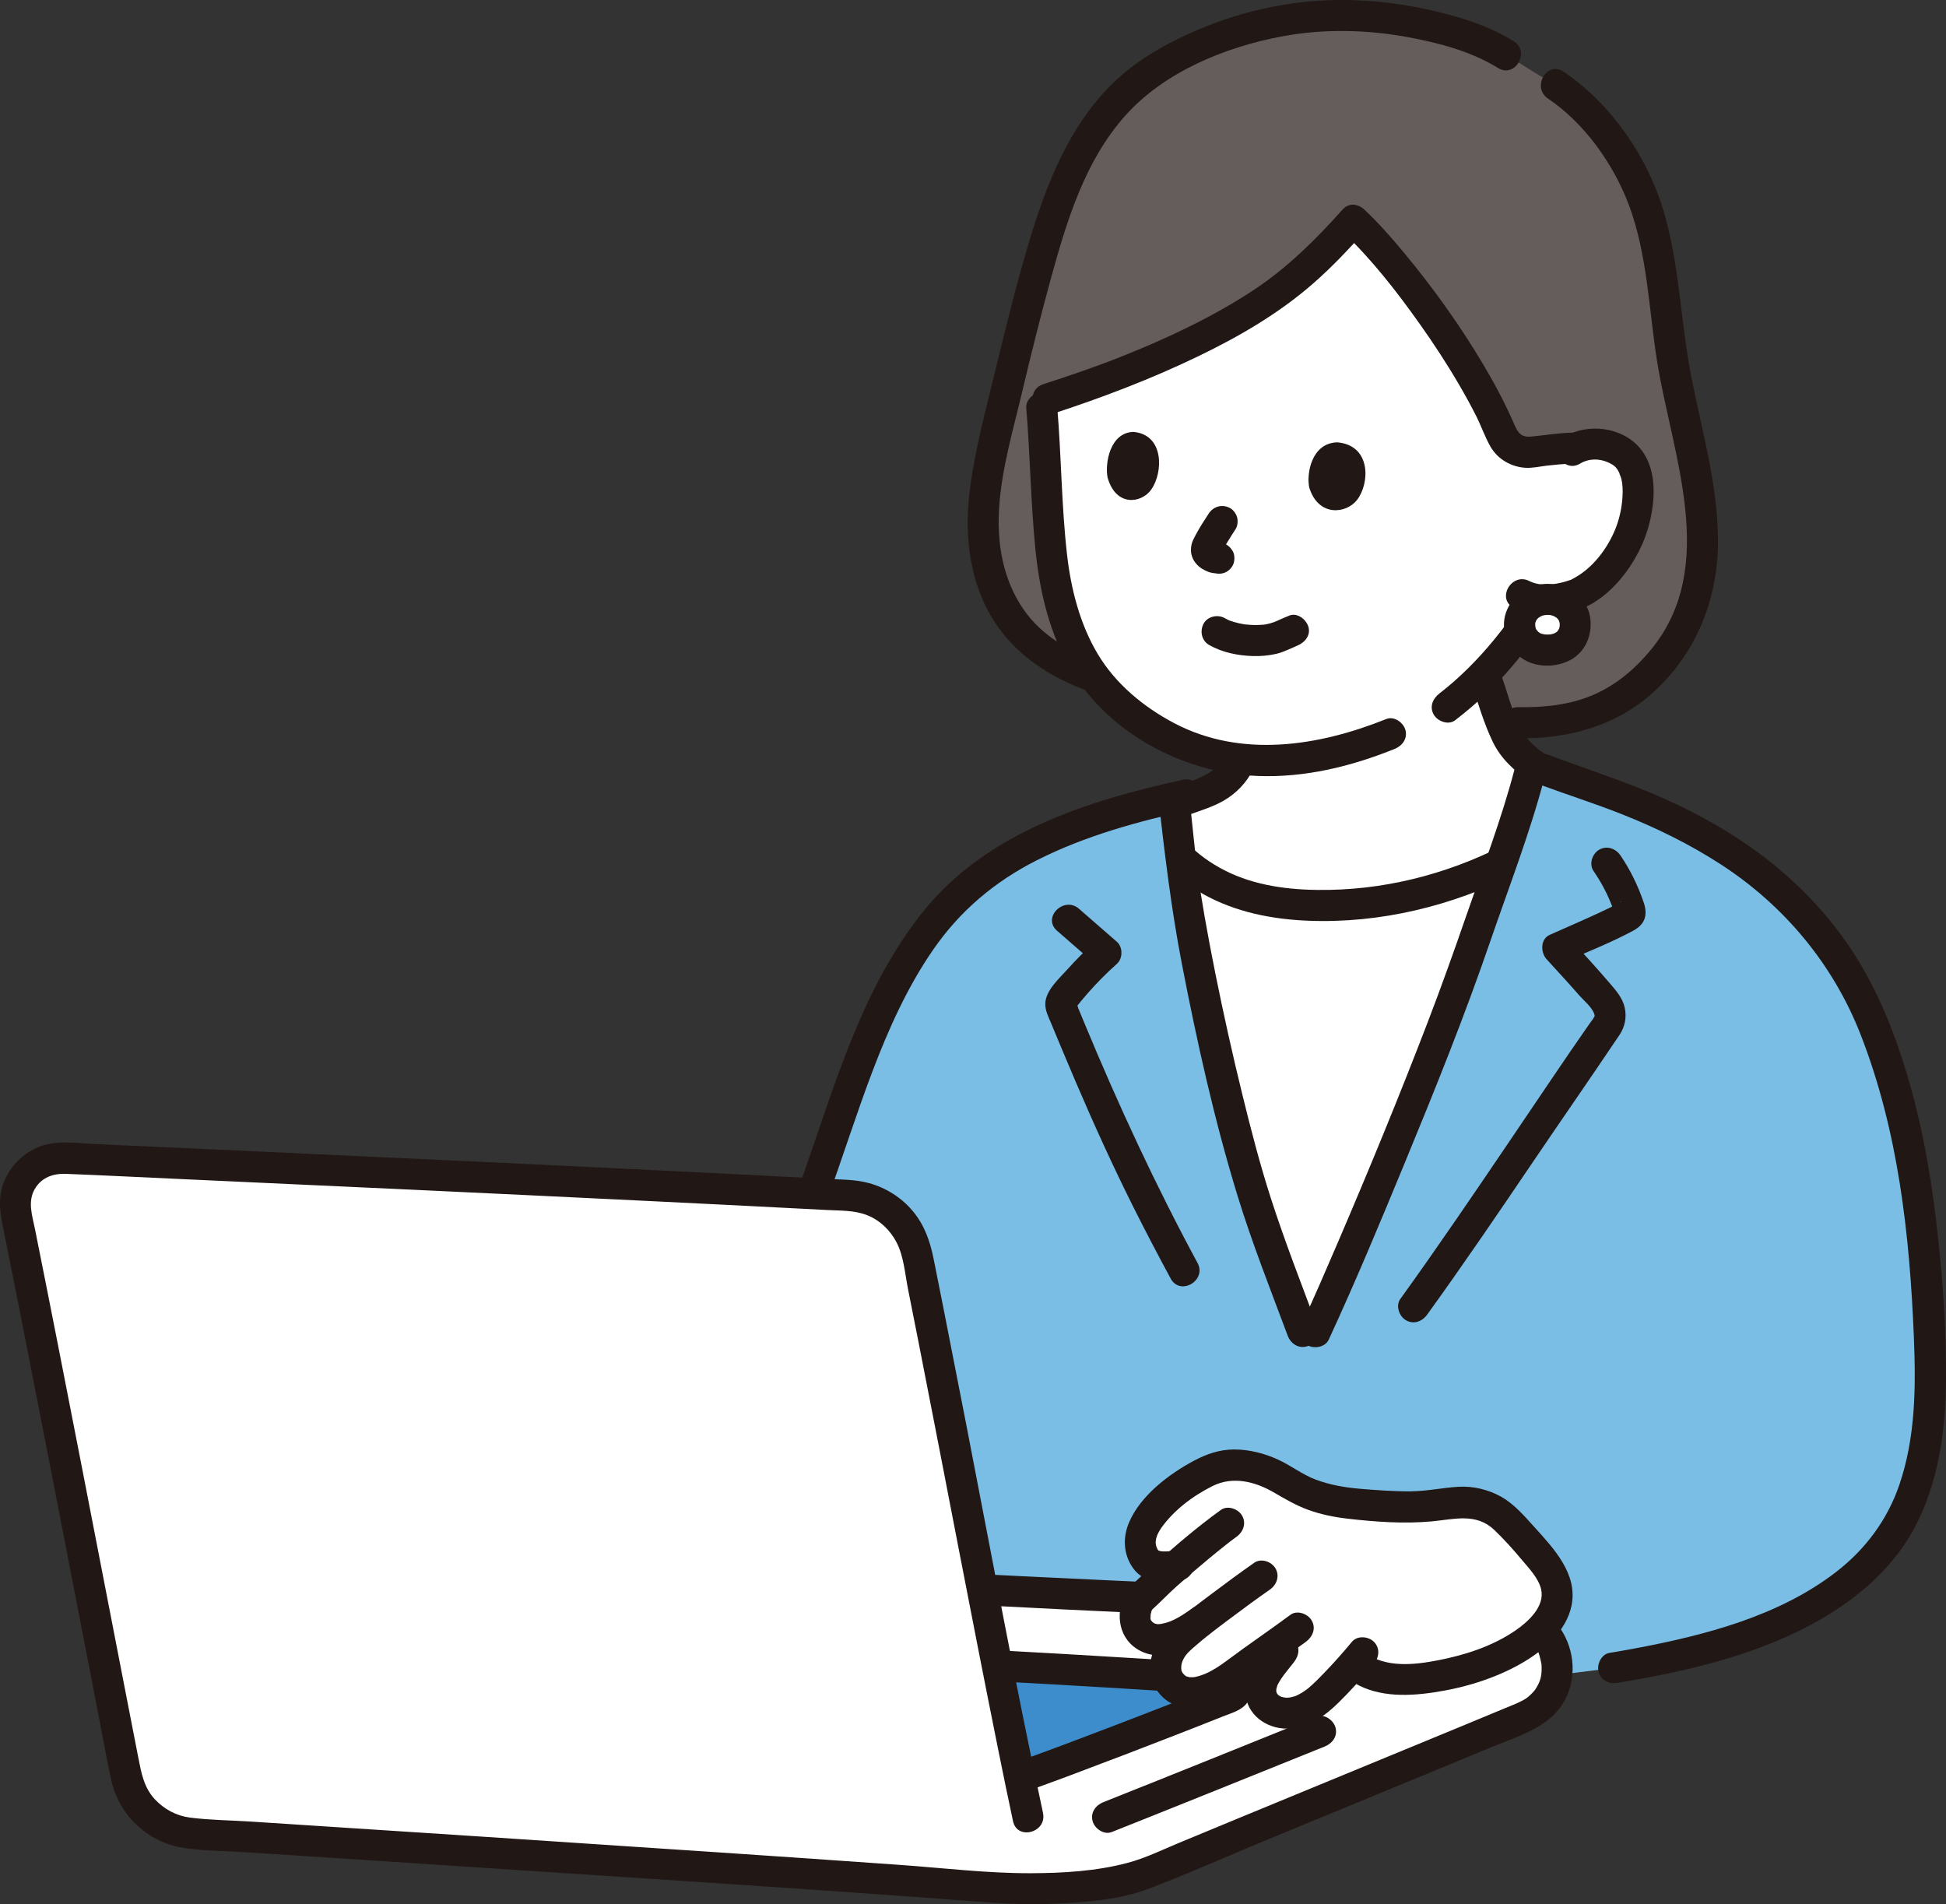<?xml version="1.0" encoding="UTF-8"?><svg id="b" xmlns="http://www.w3.org/2000/svg" width="300.74" height="294.265" viewBox="0 0 300.74 294.265"><rect x="0" y="0" width="300.74" height="294.265" fill="#333333" stroke="none"/><defs><style>.d{fill:#3d8dcc;}.e{fill:#fff;}.f{fill:none;}.g{fill:#7abee6;}.h{fill:#211715;}.i{fill:#645d5c;}</style></defs><g id="c"><path class="e" d="M201.311,205.76c-2.785-7.465-4.192-11.097-6.61-18.101-4.381-12.692-10.901-42.265-12.278-54.994,2.014,1.867,4.317,3.357,6.728,4.442,4.819,2.169,10.077,2.826,15.257,2.826,9.412-.014,18.804-2.221,27.475-6.382-1.373,4.025-2.737,7.916-3.966,11.507-6.511,19.024-20.136,51.02-24.644,60.755l-1.963-.053Z"/><path class="e" d="M201.311,205.76c-2.785-7.465-4.192-11.097-6.61-18.101-4.381-12.692-10.901-42.265-12.278-54.994,2.014,1.867,4.317,3.357,6.728,4.442,4.819,2.169,10.077,2.826,15.257,2.826,9.412-.014,18.804-2.221,27.475-6.382-1.373,4.025-2.737,7.916-3.966,11.507-6.511,19.024-20.136,51.02-24.644,60.755l-1.963-.053Z"/><path class="i" d="M168.813,104.489c-6.684-2.388-11.385-6.085-14.202-11.613-3.578-7.075-3.09-14.897-1.35-22.636,2.035-8.977,4.589-19.784,7.06-28.662,3.805-13.565,6.938-20.713,14.081-27.696,6.37-5.575,19.464-12.096,34.926-11.43,9.44.417,15.998,2.411,22.26,5.277l1.126.703s2.09,1.304,5.178,3.232c8.171,4.149,13.236,12.62,15.621,18.069,3.183,7.288,3.612,17.893,5.013,26.214,2.635,15.649,9.799,32.65-1.992,46.518-5.304,6.238-11.881,9.447-21.876,9.218l-65.846-7.193Z"/><path class="e" d="M231.325,109.673c-.635-1.85-1.27-3.7-1.901-5.547,1.915-1.974,3.592-4.014,5.187-6.151,0,0,4.779-6.664,2.788-5.361,2.682.415,5.662-.436,6.85-1.077,3.77-2.047,5.641-5.132,6.878-7.362,1.756-3.155,2.73-8.553,1.443-11.789-.431-1.082-1.54-2.99-4.777-3.638-1.314-.263-2.891-.173-4.268.52-1.98-.043-4.609.299-6.902.603-1.885.25-3.717-.778-4.448-2.534-5.015-12.048-16.521-27.142-23.004-33.238-7.736,8.68-13.273,13.185-25.756,19.153-8.707,4.163-14.552,6.173-22.503,8.751.612,6.886.884,13.791,1.278,20.123.65,10.426,3.37,19.957,10.359,26.249,5.801,5.222,12.001,8.154,19.192,8.948-.908,2.323-3.091,4.298-5.474,5.071-1.28.54-2.956,1.14-4.758,1.756.199,1.761.719,6.334.719,6.334.044.656.11,1.385.196,2.181,2.014,1.868,4.317,3.358,6.727,4.442,4.819,2.169,10.077,2.826,15.257,2.826,9.412-.014,18.804-2.221,27.472-6.383,1.504-4.42,3.016-9.005,4.367-13.538l.118-.45.394-1.504c-1.367-.991-2.557-2.138-3.399-3.526-.847-1.402-1.382-2.965-1.916-4.508-.04-.117-.081-.235-.121-.352Z"/><path class="h" d="M175.362,127.18c2.298,4.637,6.084,8.473,10.59,10.997,4.949,2.772,10.613,3.89,16.233,4.113,11.106.441,22.269-2.282,32.157-7.282,4.39-2.22,8.407-4.952,12.261-7.989,1.019-.803.84-2.554,0-3.394-1.006-1.006-2.373-.805-3.394,0l-1.151.907c-.223.176-.443.354-.668.527-.405.309-.047.051-.524.376-2.173,1.483-4.345,2.932-6.648,4.21-4.464,2.478-9.194,4.409-14.119,5.753-4.778,1.304-9.681,2.03-14.634,2.124-5.156.097-10.524-.403-15.27-2.564-4.647-2.116-8.417-5.615-10.689-10.2-.575-1.161-2.22-1.483-3.284-.861-1.183.692-1.439,2.118-.861,3.284h0Z"/><path class="h" d="M172.696,129.69c3.65-1.374,7.394-2.486,11.07-3.788,1.763-.625,3.675-1.217,5.302-2.143,1.952-1.112,3.645-2.857,4.606-4.893.553-1.171.326-2.589-.861-3.284-1.044-.61-2.728-.316-3.284.861-1.509,3.194-4.662,4.008-7.838,5.11-3.417,1.186-6.885,2.234-10.272,3.509-1.212.456-2.042,1.621-1.676,2.952.32,1.163,1.733,2.135,2.952,1.676h0Z"/><path class="h" d="M227.377,105.551c1.043,3.039,1.925,6.219,3.331,9.115,1.243,2.56,3.315,4.495,5.668,6.037,4.603,3.016,9.937,4.951,15.004,7.016,1.201.489,2.638-.531,2.952-1.676.378-1.374-.471-2.461-1.676-2.952-4.508-1.837-9.136-3.611-13.296-6.176-1.859-1.146-3.427-2.515-4.416-4.488-1.28-2.552-2.013-5.456-2.939-8.151-.421-1.226-1.647-2.035-2.952-1.676-1.193.328-2.099,1.721-1.676,2.952h0Z"/><path class="f" d="M246.181,20.027c6.115,6.055,8.973,12.83,10.715,21.039.874,4.132,1.126,8.378.699,12.569-.462,4.513-1.183,15.146-4.746,20.712"/><path class="h" d="M186.862,99.675c2.045,1.172,4.491,1.653,6.827,1.714,1.175.031,2.376-.079,3.523-.338.582-.132,1.128-.342,1.677-.574.347-.147.692-.296,1.036-.451.128-.057.255-.116.383-.173.048-.021.691-.289.202-.089,1.158-.472,2.108-1.618,1.676-2.952-.362-1.118-1.707-2.184-2.952-1.676-.679.277-1.346.576-2.015.873-.047.021-.452.188-.178.08.272-.107-.118.041-.167.059-.208.076-.418.142-.632.2-.231.062-.465.113-.7.155-.104.019-.225.021-.325.053.133-.043.464-.05.136-.024-.495.04-.987.068-1.484.061-.48-.007-.954-.055-1.432-.09-.345-.025.444.073.104.017-.117-.02-.235-.036-.352-.056-.26-.045-.52-.097-.777-.157-.439-.102-.874-.226-1.299-.378l-.153-.056c-.197-.078-.2-.077-.01.003.243.003.08.039-.071-.035-.201-.099-.399-.199-.593-.31-1.09-.625-2.675-.291-3.284.861-.604,1.142-.303,2.617.861,3.284h0Z"/><path class="h" d="M202.34,75.366c-.472-2.144.342-6.922,4.338-7.006,5.235.462,5.036,6.302,3.049,8.892-1.627,2.121-5.948,2.704-7.387-1.886Z"/><path class="h" d="M171.166,73.79c-.423-2.149.344-6.944,4.005-7.046,4.793.44,4.585,6.298,2.753,8.905-1.5,2.134-5.46,2.738-6.758-1.859Z"/><path class="h" d="M186.796,79.37c-.71,1.075-1.413,2.17-2.018,3.308-.25.47-.52.955-.635,1.478-.246,1.117,0,2.142.756,3.006.505.576,1.141.935,1.841,1.213.453.18.947.205,1.425.269l-.638-.086c.07.01.14.021.209.034.64.125,1.271.096,1.849-.242.498-.291.973-.862,1.103-1.434.14-.614.11-1.304-.242-1.849-.324-.503-.826-.984-1.434-1.103-.316-.062-.639-.092-.958-.135l.638.086c-.234-.032-.458-.079-.677-.169l.573.242c-.148-.068-.283-.15-.414-.248l.486.375c-.153-.123-.296-.257-.417-.412l.375.486c-.029-.043-.053-.089-.071-.138l.242.573c-.017-.048-.029-.098-.035-.149l.086.638c-.006-.082-.005-.156.003-.238l-.086.638c.024-.143.064-.277.116-.412l-.242.573c.304-.714.745-1.389,1.148-2.049.377-.617.762-1.23,1.161-1.834.332-.503.398-1.281.242-1.849-.153-.557-.584-1.16-1.103-1.434-1.203-.636-2.543-.259-3.284.861h0Z"/><path class="h" d="M224.87,111.319c3.468-2.67,6.617-5.643,9.394-9.03,1.93-2.353,3.833-4.845,5.299-7.522.622-1.137.279-2.617-.861-3.284-1.098-.642-2.659-.28-3.284.861-.702,1.283-1.536,2.495-2.37,3.695-.788,1.132-1.308,1.795-2.178,2.855-2.49,3.038-5.367,5.927-8.423,8.279-1.025.789-1.574,2.064-.861,3.284.59,1.009,2.25,1.657,3.284.861h0Z"/><path class="f" d="M238.561,13.939c-10.308-7.863-20.039-10.019-29.846-9.871-15.539.233-28.224,5.791-36.929,15.347-5.026,5.517-8.785,13.659-10.37,20.976-1.489,6.875-1.861,17.334-.38,26.074"/><path class="h" d="M214.24,111.117c-10.431,4.202-22.422,6.095-32.785.634-4.715-2.485-9.033-6.047-11.789-10.652s-4.143-9.999-4.754-15.31c-.867-7.537-.882-15.178-1.511-22.74-.107-1.292-1.026-2.4-2.4-2.4-1.215,0-2.508,1.101-2.4,2.4.601,7.231.685,14.513,1.403,21.732.607,6.099,1.942,12.2,4.883,17.629,5.734,10.584,17.668,17.061,29.503,17.509,7.29.276,14.401-1.464,21.125-4.173,1.201-.484,2.048-1.6,1.676-2.952-.313-1.141-1.743-2.163-2.952-1.676h0Z"/><path class="h" d="M244.198,71.642c1.341-.804,2.948-.813,4.366-.166,1.09.497,1.31.846,1.816,1.847-.367-.726.097.348.145.529.076.29.144.621.178.892.109.885.074,1.812-.012,2.697-.145,1.494-.523,3.039-1.096,4.427-1.114,2.701-3.089,5.4-5.546,6.996-.377.245-.764.475-1.164.68-.541.278.479-.157-.198.082-.695.245-1.41.445-2.136.569-1.337.228-2.931.261-4.187-.392-2.738-1.422-5.168,2.718-2.423,4.145,3.083,1.602,6.921,1.462,10.13.267,3.321-1.237,5.981-3.874,7.907-6.785,1.872-2.829,3.02-5.925,3.436-9.292.382-3.089.075-6.472-2.012-8.925-2.771-3.256-8.036-3.865-11.625-1.715-2.647,1.586-.236,5.738,2.423,4.145h0Z"/><path class="g" d="M203.274,205.813c4.508-9.735,18.133-41.731,24.644-60.755,2.577-7.531,5.748-16.381,8.33-25.046l.118-.45.256-.978c24.369,7.112,44.221,17.023,53.428,41.172,6.089,15.97,7.675,32.936,8.234,49.888.264,8.015-.384,16.245-3.658,23.566-7.333,16.395-29.126,21.88-45.26,24.553,0,0-4.085.511-9.688,1.211.039-.307.056-.627.056-.957,0-4.553-2.687-7.043-6.24-8.169-12.173-.822-32.093-1.75-51.204-2.669-10.935-.525-21.606-1.048-30.407-1.544-3.467-17.884-7.205-37.18-9.803-48.853-1.263-5.675-4.205-11.118-11.303-11.844-1.276-.093-3.025-.205-5.184-.33,6.536-18.036,11.958-40.268,28.405-50.86,8.265-5.322,17.874-8.155,27.408-10.502l.025.223.797,7.014c.749,11.153,7.818,43.691,12.473,57.175,2.417,7.003,3.825,10.636,6.61,18.101"/><path class="h" d="M246.267,134.603c1.212,1.761,2.238,3.709,2.976,5.717.131.356.208.757.358,1.102l.04.164c-.125-.971.134-1.679.778-2.124-.025-.148.343-.173.006-.03-.507.214-.992.534-1.488.776-3.102,1.512-6.286,2.852-9.434,4.263-1.487.666-1.424,2.739-.486,3.769,1.706,1.873,3.425,3.735,5.096,5.639.681.776,1.851,1.73,2.226,2.708.06.156.073.173.091.357.04.418.133-.161-.068.226-.187.36-.471.69-.704,1.022-1.941,2.767-3.839,5.563-5.736,8.36-4.93,7.27-9.825,14.564-14.806,21.799-2.863,4.157-5.751,8.297-8.705,12.39-.759,1.052-.182,2.674.861,3.284,1.21.708,2.523.193,3.284-.861,5.593-7.749,10.968-15.654,16.326-23.566,4.444-6.563,8.974-13.073,13.392-19.652.838-1.247,1.14-2.721.821-4.197-.336-1.557-1.387-2.71-2.39-3.883-2.043-2.389-4.177-4.697-6.293-7.02l-.486,3.769c3.496-1.566,7.116-2.971,10.488-4.796,1.846-.999,2.265-2.431,1.591-4.403-.864-2.528-2.078-5.035-3.592-7.236-.734-1.067-2.106-1.55-3.284-.861-1.057.618-1.599,2.211-.861,3.284h0Z"/><path class="h" d="M185.068,195.177c-6.485-12.017-12.208-24.354-17.438-36.965-.243-.585-.485-1.171-.726-1.756-.092-.224-.185-.448-.277-.673-.151-.368-.142-.932-.359-.341-.27.732.075.109.203-.013.209-.198.38-.465.565-.687.37-.444.746-.885,1.128-1.319,1.393-1.582,2.876-3.074,4.45-4.476.922-.821.937-2.577,0-3.394l-5.867-5.115c-2.319-2.022-5.728,1.36-3.394,3.394l5.867,5.115v-3.394c-1.467,1.307-2.858,2.691-4.167,4.156-1.292,1.447-3.436,3.3-3.509,5.356-.04,1.119.5,2.104.915,3.11.445,1.077.891,2.152,1.34,3.227.807,1.933,1.621,3.862,2.445,5.788,2.809,6.563,5.763,13.061,8.959,19.445,1.845,3.686,3.763,7.336,5.721,10.963,1.468,2.719,5.613.299,4.145-2.423h0Z"/><path class="h" d="M179.032,123.47c.972,8.553,1.978,17.026,3.618,25.488,2.328,12.012,4.993,24.052,8.579,35.758,2.248,7.337,5.087,14.497,7.769,21.682.453,1.214,1.623,2.041,2.952,1.676,1.166-.32,2.132-1.732,1.676-2.952-2.468-6.612-5.05-13.201-7.216-19.921-1.694-5.257-3.081-10.615-4.397-15.977-1.531-6.238-2.928-12.51-4.194-18.808-.59-2.936-1.151-5.878-1.665-8.828-.225-1.291-.44-2.583-.642-3.877-.093-.596-.183-1.192-.27-1.788-.035-.244-.07-.488-.104-.732-.022-.159-.044-.317-.066-.476.035.255.015.115-.007-.057-.479-3.718-.809-7.462-1.232-11.188-.146-1.288-.998-2.4-2.4-2.4-1.184,0-2.547,1.104-2.4,2.4h0Z"/><path class="h" d="M205.347,207.025c4.182-9.043,8.013-18.259,11.812-27.468,4.64-11.245,9.193-22.55,13.141-34.059,2.872-8.373,6.134-16.728,8.38-25.297.784-2.991-3.845-4.266-4.629-1.276-1.993,7.602-4.838,15.035-7.403,22.458-1.924,5.569-3.905,11.112-6.016,16.614-4.362,11.371-8.999,22.639-13.8,33.832-1.834,4.276-3.679,8.551-5.632,12.774-.544,1.176-.332,2.586.861,3.284,1.036.606,2.737.321,3.284-.861h0Z"/><path class="h" d="M250.005,260.067c11.549-1.921,23.554-4.716,33.518-11.136,4.969-3.201,9.394-7.39,12.238-12.622,3.773-6.942,4.911-15.076,4.974-22.879.067-8.228-.539-16.561-1.512-24.728-.989-8.297-2.526-16.54-5.077-24.507-2.107-6.579-4.862-12.962-8.846-18.634-3.525-5.018-7.789-9.371-12.652-13.096-4.754-3.64-9.992-6.587-15.446-9.04-5.182-2.33-10.546-4.06-15.865-6.024l-2.116-.781c-1.216-.449-2.63.502-2.952,1.676-.368,1.341.456,2.502,1.676,2.952,4.238,1.565,8.546,2.932,12.746,4.597,5.345,2.118,10.544,4.672,15.365,7.814,9.719,6.334,17.24,15.365,21.475,26.193,5.818,14.874,7.594,30.905,8.242,46.75.316,7.708.277,15.475-2.244,22.86-1.846,5.407-5.229,9.95-9.738,13.441-8.85,6.851-20.32,9.817-31.129,11.844-1.309.245-2.62.474-3.934.693-1.28.213-1.994,1.796-1.676,2.952.373,1.357,1.669,1.89,2.952,1.676h0Z"/><path class="h" d="M117.664,207.563c4.096-6.937,7.335-14.35,10.092-21.911,2.432-6.668,4.554-13.444,7.073-20.08,2.487-6.549,5.386-13.011,9.376-18.797,4.146-6.011,9.511-10.533,16.014-13.825,7.473-3.783,15.697-6.032,23.849-7.813,3.016-.659,1.74-5.287-1.276-4.629-14.789,3.229-30.476,8.221-40.241,20.5-9.209,11.579-13.373,26.118-18.176,39.864-2.932,8.392-6.327,16.597-10.857,24.267-1.574,2.666,2.573,5.084,4.145,2.423h0Z"/><path class="h" d="M207.473,32.401c-4.16,4.657-8.578,9.032-13.815,12.476-6.318,4.156-13.321,7.427-20.333,10.22-3.977,1.584-8.031,2.956-12.099,4.282-2.924.953-1.673,5.59,1.276,4.629,7.77-2.533,15.363-5.416,22.728-8.975,6.342-3.064,12.418-6.599,17.739-11.249,2.824-2.467,5.402-5.195,7.898-7.989,2.052-2.298-1.331-5.704-3.394-3.394h0Z"/><path class="h" d="M207.473,35.795c4.483,4.241,8.34,9.2,11.904,14.22,2.211,3.114,4.304,6.316,6.222,9.619.894,1.539,1.75,3.101,2.551,4.69.77,1.528,1.339,3.216,2.188,4.694,1.117,1.943,3.191,3.141,5.408,3.273,1.104.065,2.255-.209,3.35-.335,1.239-.143,2.478-.256,3.725-.29,3.082-.086,3.095-4.887,0-4.8-2.087.058-4.127.41-6.2.604-1.478.138-2.028-.542-2.577-1.822-1.347-3.142-2.958-6.168-4.696-9.11-3.615-6.118-7.778-11.937-12.31-17.409-1.94-2.343-3.96-4.635-6.171-6.727-2.243-2.122-5.644,1.266-3.394,3.394h0Z"/><path class="h" d="M169.451,102.175c-4.312-1.565-8.486-4.033-11.169-7.85-3.315-4.714-4.251-10.395-3.861-16.053.409-5.933,2.143-11.806,3.513-17.573,1.405-5.916,2.866-11.821,4.48-17.684,2.452-8.908,5.238-18.134,11.492-25.146,6-6.727,15.364-10.595,24.251-12.252,6.403-1.194,13.101-1.05,19.497.136,4.682.868,9.775,2.208,13.849,4.751,2.628,1.64,5.04-2.511,2.423-4.145-3.981-2.485-8.911-3.95-13.473-4.93-6.099-1.311-12.499-1.792-18.71-1.141-6.042.633-11.877,2.204-17.43,4.661-4.123,1.825-8.267,4.17-11.608,7.236-7.392,6.784-11.064,16.378-13.839,25.767-1.839,6.221-3.406,12.524-4.927,18.828-1.499,6.212-3.229,12.475-4.047,18.821-.909,7.041-.117,14.529,3.862,20.582,3.433,5.22,8.633,8.519,14.422,10.62,1.219.442,2.628-.497,2.952-1.676.367-1.335-.453-2.508-1.676-2.952h0Z"/><path class="h" d="M239.216,15.218c5.661,3.831,10.139,10.112,12.525,16.493,2.87,7.674,3.07,16.107,4.348,24.123,2.295,14.395,9.641,31.736-.972,44.6-2.382,2.887-5.236,5.325-8.673,6.858-3.693,1.648-7.784,2.062-11.785,1.99-3.09-.056-3.09,4.744,0,4.8,8.006.146,15.64-2.045,21.49-7.695,6.296-6.081,9.383-14.223,9.351-22.91-.032-8.535-2.464-16.837-4.104-25.148-1.684-8.531-1.81-17.407-4.315-25.768-2.53-8.445-8.129-16.538-15.443-21.488-2.565-1.736-4.97,2.421-2.423,4.145h0Z"/><path class="e" d="M239.121,92.626c-2.544.019-4.288,1.822-4.272,3.915.018,2.342,1.826,3.942,4.332,3.923,2.603-.02,4.29-1.661,4.272-3.988-.016-2.108-1.797-3.869-4.331-3.85Z"/><path class="h" d="M239.121,90.226c-2.875.057-5.412,1.68-6.379,4.428-.919,2.614.255,5.524,2.451,7.066,2.13,1.495,5.23,1.474,7.482.282,2.451-1.297,3.51-4.111,3.04-6.753-.551-3.098-3.61-5.01-6.594-5.023-1.256-.006-2.458,1.108-2.4,2.4.058,1.305,1.054,2.394,2.4,2.4.256.001.508.017.761.05l-.638-.086c.219.034.436.077.649.138.094.027.185.062.279.089.417.123-.528-.27-.151-.065.18.098.356.196.53.305.374.233-.159-.151-.18-.148.031-.004.218.193.24.215.064.062.122.129.184.192.31.317-.142-.199-.141-.199.074-.005.296.476.33.536.184.324-.178-.502-.094-.238.027.083.06.164.086.248.062.203.103.411.132.621l-.086-.638c.04.367.032.731-.015,1.097l.086-.638c-.033.21-.075.418-.138.621-.025.082-.058.162-.085.244-.085.264.278-.568.099-.247-.022.04-.321.501-.313.514-.026-.044.454-.511.155-.214-.071.071-.137.147-.21.216-.061.057-.131.108-.189.167.448-.455.358-.266.156-.133-.163.107-.335.188-.506.28-.245.132.585-.211.222-.097-.107.034-.211.072-.318.102-.224.063-.453.107-.683.141l.638-.086c-.49.061-.979.066-1.47.01l.638.086c-.23-.032-.457-.073-.681-.134-.09-.025-.178-.056-.268-.082-.414-.122.171.111.215.103-.125.021-.457-.233-.565-.302-.088-.056-.359-.262-.013.007.36.281.039.024-.035-.044-.198-.183-.489-.676-.072-.009-.101-.161-.213-.31-.302-.479-.041-.077-.072-.158-.114-.234.331.607.161.394.094.177-.065-.209-.109-.422-.142-.638l.086.638c-.046-.369-.052-.734-.007-1.104l-.086.638c.029-.192.068-.38.125-.565.025-.083.063-.164.085-.248-.154.605-.187.417-.07.192.048-.093.101-.184.157-.272.055-.088.261-.358-.007-.016-.269.345-.056.073.013-.003.071-.08.146-.156.223-.23.065-.062.136-.117.202-.179.2-.188-.502.343-.181.145.192-.118.382-.229.583-.332.344-.177-.474.173-.201.088.094-.029.185-.064.279-.092.235-.068.473-.115.715-.149l-.638.086c.213-.025.425-.04.639-.044,1.254-.025,2.459-1.086,2.4-2.4-.057-1.279-1.055-2.427-2.4-2.4Z"/><path class="e" d="M39.544,283.949c-3.284-.213-6.555-.424-9.804-.634-5.086-.328-9.304-4.034-10.282-9.036-5.307-27.13-11.579-59.983-16.976-86.746-.918-4.554,2.683-8.758,7.323-8.55,42.519,1.905,93.367,4.282,121.484,5.787,5.11.274,9.382,3.965,10.392,8.982,3.22,15.996,6.873,35.006,10.164,51.936.032-.005.048-.004.048-.004,6.611.351,44.845,2.103,80.985,3.908,8.696.434,10.774,12.36,2.736,15.707-18.339,7.638-36.346,14.963-58.532,24.202-5.417,2.085-16.132,2.753-23.35,2.188-15.967-1.3-66.31-4.641-114.188-7.741Z"/><path class="d" d="M175.272,258.654c-7.654-.463-15.664-.935-20.673-1.196l-.423-.022c1.238,6.35,2.392,12.206,3.385,17.078.156.008.238.014.238.014.527.04,21.74-8.021,32.417-12.333,1.362-.55,1.036-2.563-.431-2.654-3.87-.238-9.103-.56-14.514-.887Z"/><path class="e" d="M8.931,179.022c43.506,1.916,108.507,4.941,121.847,5.916"/><path class="h" d="M161.19,280.172c-4.301-19.992-7.99-40.121-11.896-60.193-1.134-5.827-2.273-11.652-3.425-17.475-.523-2.643-1.049-5.286-1.579-7.928-.559-2.783-1.418-5.259-3.267-7.464-1.712-2.041-4.108-3.545-6.671-4.26-2.175-.607-4.518-.561-6.759-.678-4.666-.245-9.333-.483-14-.718-23.603-1.186-47.211-2.291-70.819-3.376-6.32-.291-12.64-.579-18.959-.865-3.06-.139-6.121-.277-9.181-.414-2.745-.123-5.763-.636-8.401.352-2.609.978-4.621,2.969-5.647,5.553-1.05,2.644-.471,5.196.069,7.878,1.239,6.167,2.462,12.338,3.677,18.51,2.499,12.699,4.962,25.405,7.426,38.111,1.203,6.206,2.407,12.413,3.614,18.619.59,3.032,1.131,6.078,1.775,9.099.561,2.634,1.898,5.112,3.844,6.984,1.833,1.763,4.208,3.065,6.714,3.545,3.148.603,6.491.551,9.684.758,6.503.421,13.007.843,19.51,1.267,12.745.831,25.49,1.668,38.234,2.516,18.459,1.229,36.924,2.422,55.369,3.842,4.027.31,8.026.541,12.07.374,5-.207,10.435-.572,15.149-2.392,6.445-2.488,12.782-5.308,19.169-7.944,5.741-2.37,11.485-4.734,17.227-7.1,5.485-2.26,10.97-4.522,16.45-6.795,4.56-1.891,9.709-3.231,11.726-8.225,1.517-3.757.663-8.213-2.034-11.215-3.659-4.073-9.501-3.451-14.469-3.696-22.437-1.109-44.878-2.155-67.317-3.232-2.193-.105-4.387-.208-6.58-.324-3.087-.163-3.078,4.637,0,4.8,17.316.916,34.643,1.652,51.963,2.487,6.523.314,13.046.632,19.569.953,3.197.158,6.405.256,9.598.478,1.467.102,2.753.758,3.761,1.841.21.226.796,1.116.97,1.515.163.375.46,1.666.47,1.817.112,1.659-.11,2.675-1.018,3.997-.191.278-.942,1.024-1.315,1.269-.986.649-2.107,1.042-3.191,1.493-2.654,1.103-5.308,2.204-7.964,3.302-11.101,4.592-22.215,9.152-33.317,13.741-3.036,1.255-6.072,2.512-9.106,3.772-2.649,1.1-5.279,2.398-8.058,3.136-4.843,1.288-9.983,1.583-14.974,1.598-6.722.019-13.493-.808-20.194-1.286-9.309-.664-18.62-1.3-27.932-1.928-24.135-1.63-48.273-3.207-72.413-4.769-3.101-.201-6.28-.219-9.362-.611-2.116-.269-4.028-1.296-5.47-2.855-1.681-1.818-2.078-4.073-2.537-6.42-.57-2.918-1.138-5.837-1.706-8.755-2.396-12.319-4.777-24.641-7.175-36.96-2.336-11.999-4.685-23.995-7.091-35.98-.42-2.091-1.174-4.229-.005-6.208,1.054-1.785,2.846-2.384,4.823-2.306,5.973.234,11.945.537,17.916.809,23.713,1.078,47.425,2.179,71.134,3.337,9.538.466,19.076.94,28.613,1.442,2.069.109,4.216.026,6.17.814,1.968.794,3.544,2.333,4.513,4.201,1.11,2.139,1.296,4.859,1.762,7.198.537,2.691,1.069,5.384,1.6,8.076,4.152,21.077,8.119,42.191,12.368,63.248.735,3.644,1.481,7.285,2.263,10.919.649,3.018,5.278,1.741,4.629-1.276h0Z"/><path class="h" d="M203.437,265.283c-10.964,4.413-21.918,8.853-32.903,13.213-1.204.478-2.047,1.605-1.676,2.952.315,1.146,1.741,2.157,2.952,1.676,10.985-4.36,21.939-8.799,32.903-13.213,1.202-.484,2.048-1.601,1.676-2.952-.314-1.141-1.743-2.163-2.952-1.676h0Z"/><path class="h" d="M154.599,259.858c10.868.567,21.731,1.255,32.594,1.923.588.036,1.177.072,1.765.109.25.015.475-.007.468.008l-.417-.242c-.293-.279-.388-.616-.286-1.012.107-.375.917-.731.382-.573-.207.061-.41.165-.611.246-.558.224-1.116.446-1.674.668-2.318.922-4.641,1.832-6.966,2.736-4.682,1.821-9.373,3.62-14.075,5.39-1.986.747-3.972,1.491-5.968,2.213-.589.213-1.179.427-1.773.627-.461.155-1.376.209-.238.177-3.082.088-3.095,4.888,0,4.8.958-.027,1.919-.485,2.803-.801,1.853-.664,3.697-1.353,5.54-2.045,5.161-1.936,10.309-3.91,15.445-5.911,2.478-.965,4.953-1.936,7.423-2.922,1.305-.521,2.837-.907,3.709-2.079,1.092-1.466.967-3.587-.318-4.908-1.156-1.189-2.78-1.131-4.31-1.225-1.374-.085-2.748-.169-4.122-.253-3.142-.193-6.284-.384-9.426-.574-6.647-.401-13.295-.805-19.946-1.152-3.087-.161-3.078,4.639,0,4.8h0Z"/><path class="e" d="M181.082,230.96c-1.348,1.128-2.54,2.354-3.371,3.549-1.092,1.322-2.544,4.234-.401,6.782.87,1.034,2.751.933,4.485.71-2.271,1.97-4.378,3.9-5.522,5.146-.691.752-1.476,3.301-.208,4.847,1.213,1.48,2.81,1.481,3.706,1.348,1.164-.174,2.354-.668,3.483-1.296-.998,1.187-1.677,2-1.677,2-1.48,1.771-2.096,4.522-.435,6.287,2.834,3.013,7.63.105,11.167-2.783,3.169-2.372,6.135-4.206,9.353-6.707-1.777,2.267-3.551,4.539-5.325,6.81-.808,1.034-1.445,2.213-1.502,3.516-.06,1.374.808,2.667,2.08,3.19,1.595.657,3.435.43,4.941-.38,1.384-.745,2.528-1.754,3.631-2.875,1.492-1.516,2.602-2.709,3.733-4.014,3.263,2.801,7.877,2.729,11.858,2.116,4.247-.654,8.572-1.907,12.365-3.958,4.539-2.454,9.623-7.238,5.986-12.574-1.877-2.754-4.191-5.276-6.55-7.693-2.276-2.332-5.575-3.258-8.778-2.656-4.873.916-9.954.494-14.924.064-2.504-.217-4.912-.755-7.235-1.714-2.341-.966-4.064-2.489-6.439-3.367-2.437-.901-5.507-1.307-7.864-.382-2.061.81-4.491,2.308-6.554,4.035Z"/><path class="h" d="M188.664,233.353c-3.777,2.73-7.351,5.805-10.805,8.929-1.426,1.29-3.359,2.719-4.162,4.511-1.499,3.344-.428,7.242,3.171,8.616,3.442,1.314,7.237-.859,9.956-2.82,1.05-.757,1.56-2.089.861-3.284-.607-1.037-2.227-1.623-3.284-.861-1.097.791-2.266,1.603-3.525,2.111-.562.227-1.152.353-1.745.471.475-.095.241-.048-.103-.032-.094.004-.189-.008-.283-.01.225.005.292.079.033-.002-.104-.032-.211-.056-.315-.087-.348-.102.269.166-.064-.031-.264-.156-.241-.144-.343-.248-.029-.03-.268-.374-.15-.105-.047-.107-.071-.231-.099-.344-.092-.368-.002.309-.011-.07-.003-.133.061-.846-.012-.416.038-.221.113-.431.16-.65.092-.431-.139.253.1-.237.232-.477-.209.155.02-.053,1.287-1.167,2.484-2.439,3.784-3.599,1.614-1.441,3.26-2.848,4.926-4.229.871-.722,1.747-1.436,2.634-2.138.176-.139.352-.278.528-.416.095-.075.191-.149.287-.223-.122.094-.309.235-.077.061.313-.235.625-.472.942-.701,1.049-.758,1.56-2.088.861-3.284-.606-1.036-2.228-1.624-3.284-.861h0Z"/><path class="h" d="M196.591,253.457c-1.853,2.373-4.379,4.898-4.144,8.167.243,3.376,3.217,5.521,6.46,5.52,3.112-.002,5.743-1.859,7.883-3.951,1.959-1.916,3.789-3.968,5.537-6.077.827-.997.977-2.417,0-3.394-.851-.851-2.563-1.003-3.394,0-1.351,1.63-2.752,3.212-4.221,4.737-.814.845-1.63,1.688-2.53,2.442-.539.451-1.532,1.072-2.15,1.259-.843.255-1.411.292-2.24-.021.342.129-.232-.149-.268-.173.344.235-.14-.169-.184-.221.284.337-.072-.164-.115-.26.188.422-.019-.169-.033-.275.066.502.043-.191.06-.298-.061.385.109-.292.13-.364.1-.275.115-.322.047-.142l.117-.231c.132-.225.256-.453.4-.671.52-.788,1.344-1.763,2.038-2.652.797-1.02.995-2.399,0-3.394-.83-.83-2.592-1.027-3.394,0h0Z"/><path class="h" d="M182.037,239.569c-.816.106-1.688.253-2.513.167-.551-.058-.6-.159-.794-.675-.204-.542-.14-1.086.044-1.626.088-.258.195-.479.327-.718.059-.107.45-.716.305-.51,1.984-2.82,4.937-5.029,7.997-6.56,3.095-1.548,6.515-.705,9.392.957,1.745,1.008,3.425,2.008,5.327,2.707,1.991.732,4.066,1.145,6.17,1.388,4.262.492,8.672.807,12.953.418,3.409-.31,6.843-1.369,9.653,1.289,1.539,1.456,2.971,3.072,4.331,4.694,1.083,1.292,2.539,2.803,2.935,4.486.628,2.669-1.998,5.036-3.965,6.387-3.56,2.444-7.796,3.801-12.004,4.615-3.733.722-7.932,1.161-11.215-1.128-1.064-.742-2.666-.195-3.284.861-.699,1.196-.205,2.54.861,3.284,3.801,2.649,8.569,2.596,12.965,1.945,4.707-.697,9.435-2.113,13.582-4.482,3.38-1.931,6.978-4.975,7.775-8.988.964-4.855-2.761-8.788-5.772-12.111-1.545-1.705-3.113-3.553-5.15-4.686-1.96-1.09-4.271-1.643-6.514-1.52-2.458.135-4.842.676-7.323.703-2.667.029-5.33-.17-7.985-.395-2.311-.196-4.552-.586-6.737-1.39-2.092-.77-3.858-2.184-5.876-3.112-2.117-.973-4.464-1.57-6.804-1.569-2.25.001-4.271.709-6.235,1.757-3.894,2.078-8.248,5.416-9.993,9.509-1.01,2.37-.889,5.017.661,7.129,1.655,2.255,4.336,2.304,6.883,1.973,1.285-.167,2.4-.984,2.4-2.4,0-1.167-1.106-2.568-2.4-2.4h0Z"/><path class="h" d="M193.828,241.512c-2.236,1.566-4.436,3.185-6.616,4.828-2.212,1.667-4.472,3.326-6.52,5.196-2.55,2.327-4.046,6.438-1.979,9.567,2.608,3.949,7.438,3.175,11.015,1.168,2.05-1.15,3.828-2.708,5.739-4.064,2.124-1.506,4.288-2.952,6.377-4.507,1.038-.773,1.567-2.077.861-3.284-.599-1.023-2.238-1.64-3.284-.861-3.156,2.35-6.426,4.538-9.574,6.899-1.264.948-2.741,1.95-4.159,2.432-.351.119-.709.223-1.074.29-.43.079.275-.01-.146.017-.17.011-.339.007-.509.008-.405.001.288.078-.101-.002-.12-.025-.241-.052-.357-.09-.284-.091-.2-.039-.466-.278-.4-.36-.469-.649-.484-.965-.028-.574.104-1.04.392-1.569.356-.652.842-1.109,1.488-1.676,1.914-1.681,3.516-2.868,5.404-4.288,2.115-1.591,4.248-3.16,6.416-4.678,1.06-.743,1.553-2.1.861-3.284-.614-1.049-2.217-1.608-3.284-.861h0Z"/></g></svg>